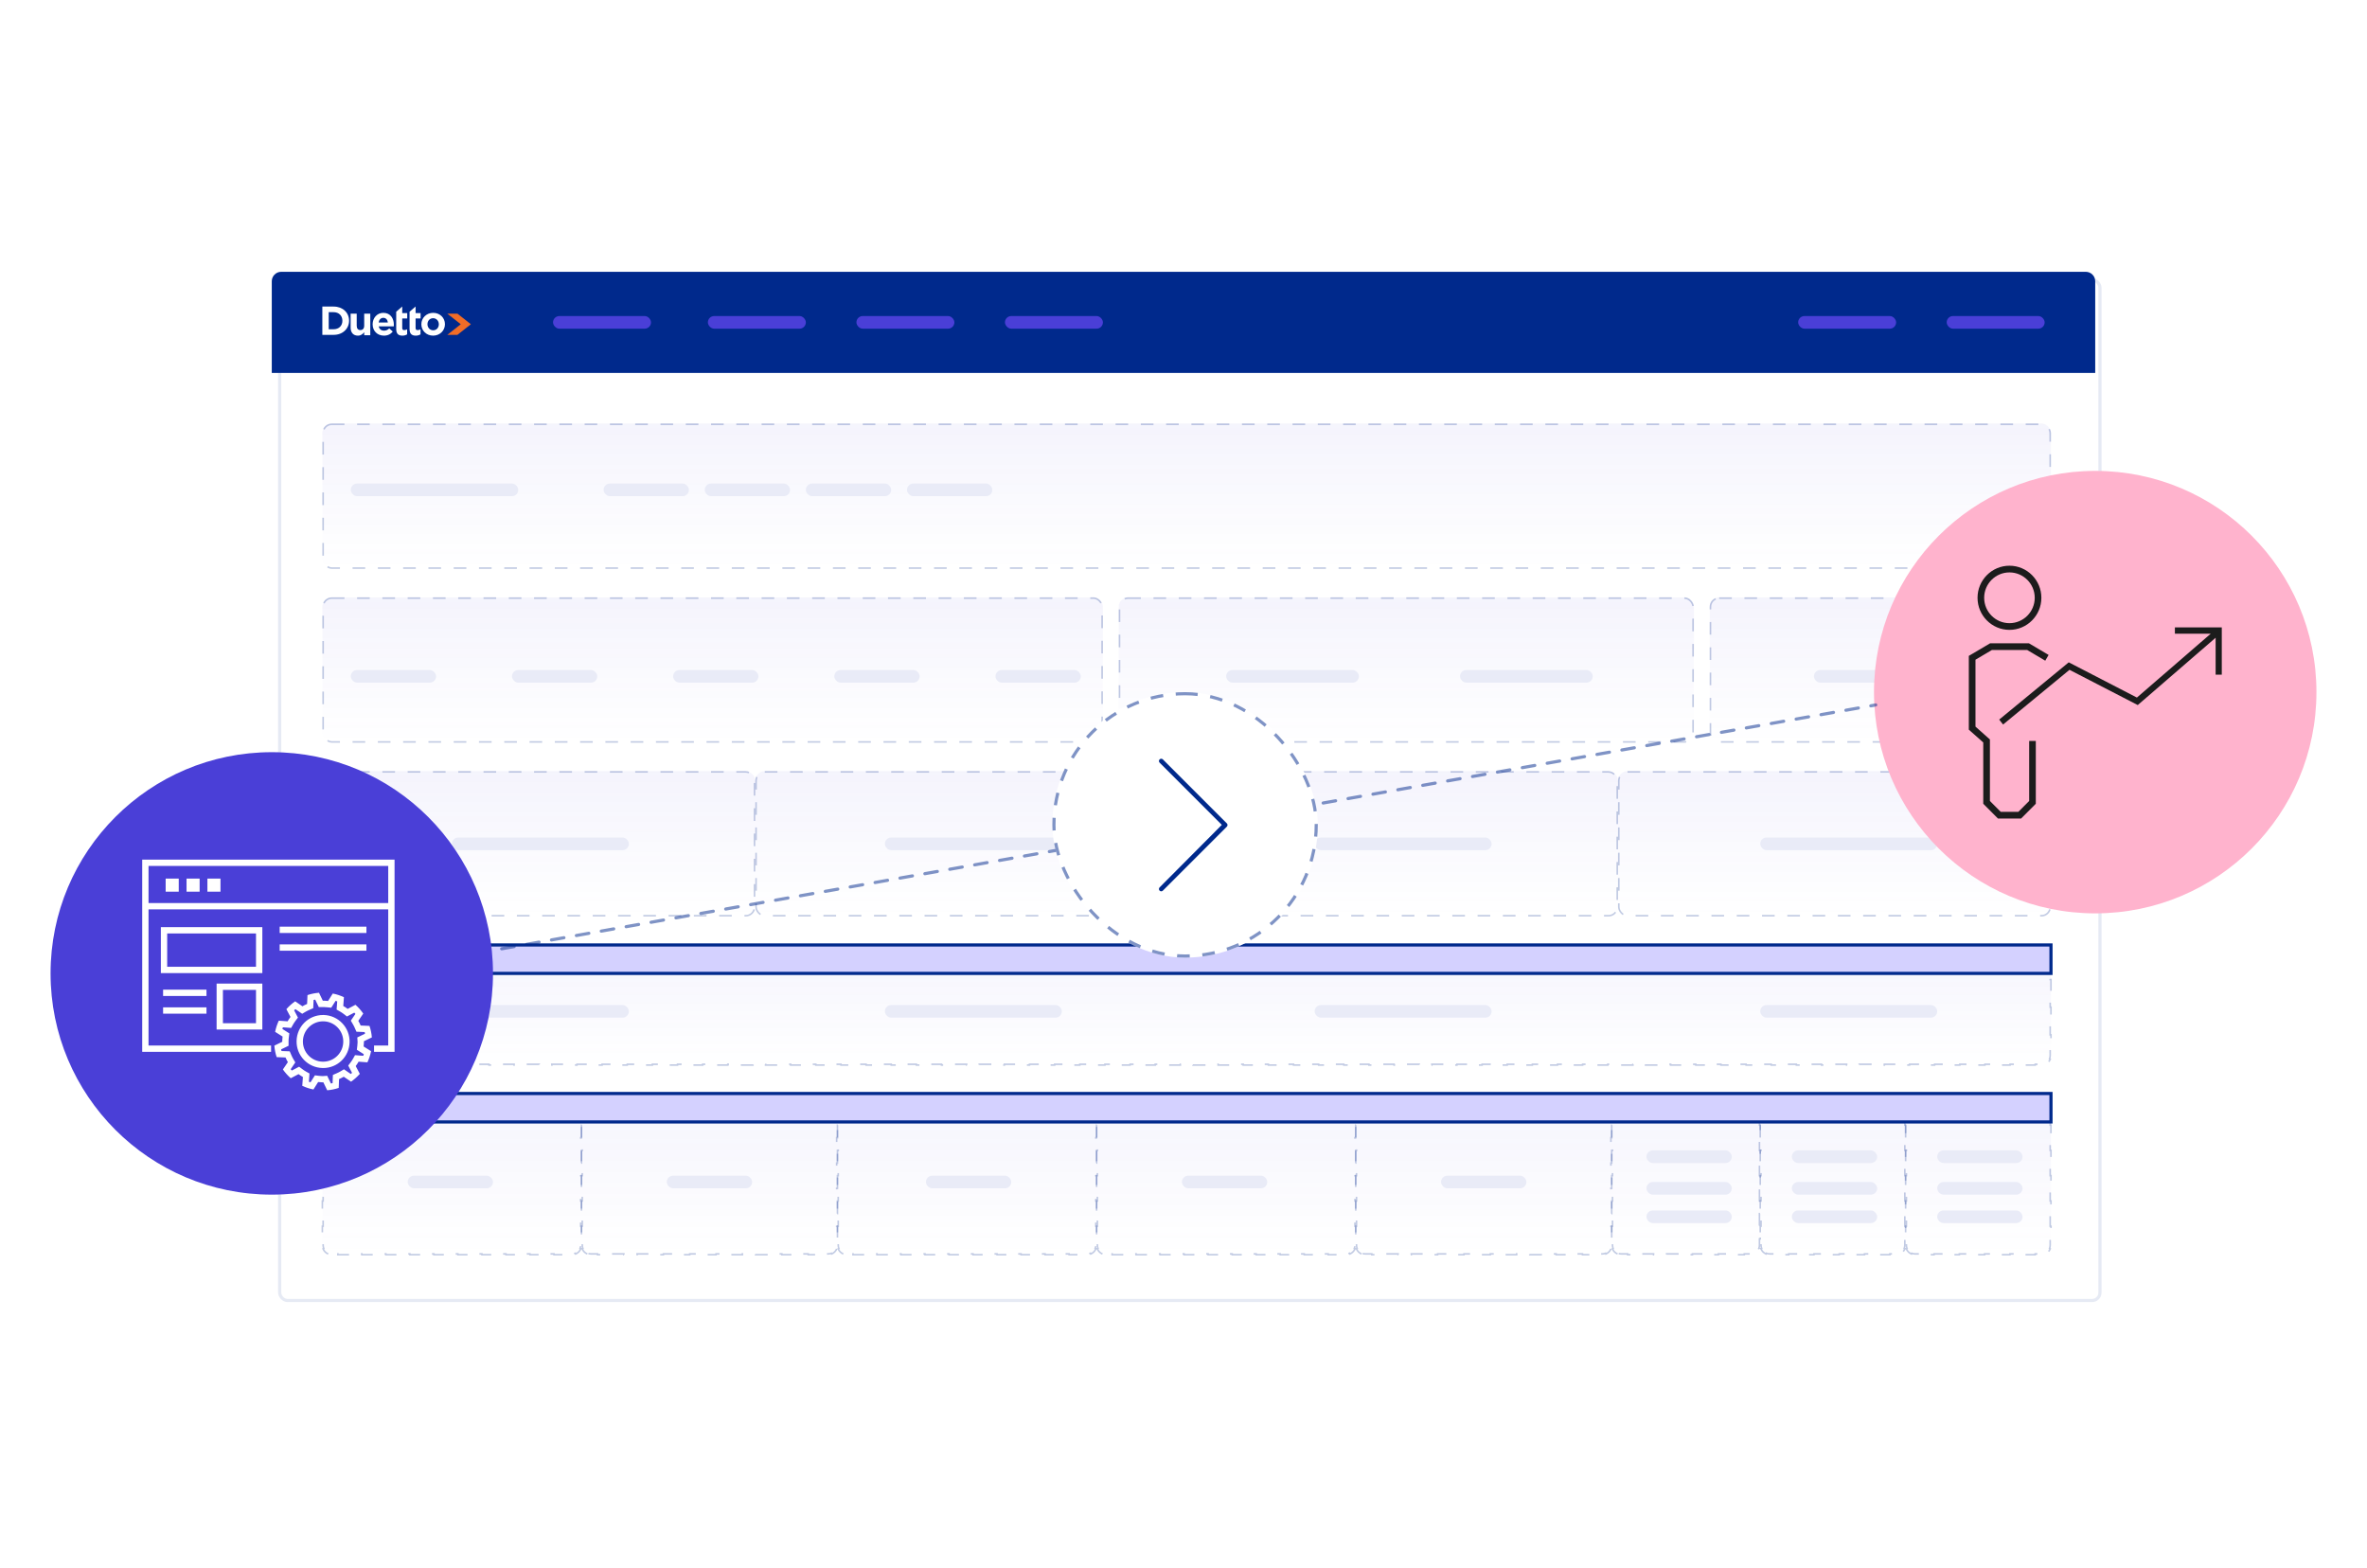 <svg width="749" height="496" viewBox="0 0 749 496" fill="none" xmlns="http://www.w3.org/2000/svg">
<g clip-path="url(#clip0_3249_3330)">
<g filter="url(#filter0_d_3249_3330)">
<rect x="86" y="86" width="577" height="324" rx="3" fill="white"/>
<rect x="86.5" y="86.5" width="576" height="323" rx="2.5" stroke="#00298C" stroke-opacity="0.1"/>
</g>
<rect x="102" y="134" width="547" height="46" rx="3" fill="url(#paint0_linear_3249_3330)"/>
<rect x="102.25" y="134.25" width="546.5" height="45.5" rx="2.75" stroke="#00298C" stroke-opacity="0.24" stroke-width="0.5" stroke-dasharray="4 4"/>
<path d="M102 299H649V334C649 335.657 647.657 337 646 337H105C103.343 337 102 335.657 102 334V299Z" fill="url(#paint1_linear_3249_3330)"/>
<path d="M103.852 336.772C103.118 336.468 102.532 335.882 102.228 335.148L102.459 335.053C102.324 334.729 102.25 334.373 102.25 334V331.812H102V327.438H102.25V323.062H102V318.688H102.25V314.312H102V309.938H102.25V305.562H102V301.188H102.25V299.25H104.011V299H108.033V299.25H112.055V299H116.077V299.25H120.099V299H124.121V299.25H128.143V299H132.165V299.25H136.187V299H140.209V299.25H144.231V299H148.253V299.25H152.275V299H156.297V299.25H160.319V299H164.341V299.25H168.364V299H172.386V299.25H176.408V299H180.43V299.25H184.452V299H188.474V299.25H192.496V299H196.518V299.25H200.54V299H204.562V299.25H208.584V299H212.606V299.25H216.628V299H220.65V299.25H224.672V299H228.694V299.25H232.717V299H236.739V299.25H240.761V299H244.783V299.25H248.805V299H252.827V299.25H256.849V299H260.871V299.25H264.893V299H268.915V299.25H272.937V299H276.959V299.25H280.981V299H285.003V299.25H289.025V299H293.048V299.25H297.07V299H301.092V299.25H305.114V299H309.136V299.25H313.158V299H317.18V299.25H321.202V299H325.224V299.25H329.246V299H333.268V299.25H337.29V299H341.312V299.25H345.334V299H349.356V299.25H353.378V299H357.401V299.25H361.423V299H365.445V299.25H369.467V299H373.489V299.25H377.511V299H381.533V299.25H385.555V299H389.577V299.25H393.599V299H397.621V299.25H401.643V299H405.665V299.25H409.687V299H413.709V299.25H417.732V299H421.754V299.25H425.776V299H429.798V299.25H433.82V299H437.842V299.25H441.864V299H445.886V299.25H449.908V299H453.93V299.25H457.952V299H461.974V299.25H465.996V299H470.018V299.25H474.04V299H478.062V299.25H482.085V299H486.107V299.25H490.129V299H494.151V299.25H498.173V299H502.195V299.25H506.217V299H510.239V299.25H514.261V299H518.283V299.25H522.305V299H526.327V299.25H530.349V299H534.371V299.25H538.393V299H542.415V299.25H546.438V299H550.46V299.25H554.482V299H558.504V299.25H562.526V299H566.548V299.25H570.57V299H574.592V299.25H578.614V299H582.636V299.25H586.658V299H590.68V299.25H594.702V299H598.724V299.25H602.746V299H606.768V299.25H610.79V299H614.812V299.25H618.835V299H622.857V299.25H626.879V299H630.901V299.25H634.923V299H638.945V299.25H642.967V299H646.989V299.25H648.75V301.188H649V305.562H648.75V309.938H649V314.312H648.75V318.688H649V323.062H648.75V327.438H649V331.812H648.75V334C648.75 334.373 648.676 334.729 648.541 335.053L648.772 335.148C648.468 335.882 647.882 336.468 647.148 336.772L647.053 336.541C646.729 336.676 646.373 336.75 646 336.75H644.011V337H640.033V336.75H636.055V337H632.077V336.75H628.099V337H624.121V336.75H620.143V337H616.165V336.75H612.187V337H608.209V336.75H604.231V337H600.253V336.75H596.275V337H592.297V336.75H588.319V337H584.341V336.75H580.364V337H576.386V336.75H572.408V337H568.43V336.75H564.452V337H560.474V336.75H556.496V337H552.518V336.75H548.54V337H544.562V336.75H540.584V337H536.606V336.75H532.628V337H528.65V336.75H524.672V337H520.694V336.75H516.717V337H512.739V336.75H508.761V337H504.783V336.75H500.805V337H496.827V336.75H492.849V337H488.871V336.75H484.893V337H480.915V336.75H476.937V337H472.959V336.75H468.981V337H465.003V336.75H461.025V337H457.048V336.75H453.07V337H449.092V336.75H445.114V337H441.136V336.75H437.158V337H433.18V336.75H429.202V337H425.224V336.75H421.246V337H417.268V336.75H413.29V337H409.312V336.75H405.334V337H401.356V336.75H397.378V337H393.401V336.75H389.423V337H385.445V336.75H381.467V337H377.489V336.75H373.511V337H369.533V336.75H365.555V337H361.577V336.75H357.599V337H353.621V336.75H349.643V337H345.665V336.75H341.687V337H337.709V336.75H333.732V337H329.754V336.75H325.776V337H321.798V336.75H317.82V337H313.842V336.75H309.864V337H305.886V336.75H301.908V337H297.93V336.75H293.952V337H289.974V336.75H285.996V337H282.018V336.75H278.04V337H274.062V336.75H270.085V337H266.107V336.75H262.129V337H258.151V336.75H254.173V337H250.195V336.75H246.217V337H242.239V336.75H238.261V337H234.283V336.75H230.305V337H226.327V336.75H222.349V337H218.371V336.75H214.393V337H210.415V336.75H206.438V337H202.46V336.75H198.482V337H194.504V336.75H190.526V337H186.548V336.75H182.57V337H178.592V336.75H174.614V337H170.636V336.75H166.658V337H162.68V336.75H158.702V337H154.724V336.75H150.746V337H146.768V336.75H142.79V337H138.812V336.75H134.835V337H130.857V336.75H126.879V337H122.901V336.75H118.923V337H114.945V336.75H110.967V337H106.989V336.75H105C104.627 336.75 104.271 336.676 103.947 336.541L103.852 336.772Z" stroke="#00298C" stroke-opacity="0.24" stroke-width="0.5" stroke-dasharray="4 4"/>
<path d="M102 346H184V394C184 395.657 182.657 397 181 397H105C103.343 397 102 395.657 102 394V346Z" fill="url(#paint2_linear_3249_3330)"/>
<path d="M103.852 396.772C103.118 396.468 102.532 395.882 102.228 395.148L102.459 395.053C102.324 394.729 102.25 394.373 102.25 394V392H102V388H102.25V384H102V380H102.25V376H102V372H102.25V368H102V364H102.25V360H102V356H102.25V352H102V348H102.25V346.25H104.05V346H108.15V346.25H112.25V346H116.35V346.25H120.45V346H124.55V346.25H128.65V346H132.75V346.25H136.85V346H140.95V346.25H145.05V346H149.15V346.25H153.25V346H157.35V346.25H161.45V346H165.55V346.25H169.65V346H173.75V346.25H177.85V346H181.95V346.25H183.75V348H184V352H183.75V356H184V360H183.75V364H184V368H183.75V372H184V376H183.75V380H184V384H183.75V388H184V392H183.75V394C183.75 394.373 183.676 394.729 183.541 395.053L183.772 395.148C183.468 395.882 182.882 396.468 182.148 396.772L182.053 396.541C181.729 396.676 181.373 396.75 181 396.75H179.1V397H175.3V396.75H171.5V397H167.7V396.75H163.9V397H160.1V396.75H156.3V397H152.5V396.75H148.7V397H144.9V396.75H141.1V397H137.3V396.75H133.5V397H129.7V396.75H125.9V397H122.1V396.75H118.3V397H114.5V396.75H110.7V397H106.9V396.75H105C104.627 396.75 104.271 396.676 103.947 396.541L103.852 396.772Z" stroke="#00298C" stroke-opacity="0.24" stroke-width="0.5" stroke-dasharray="4 4"/>
<path d="M184 346H265V394C265 395.657 263.657 397 262 397H187C185.343 397 184 395.657 184 394V346Z" fill="url(#paint3_linear_3249_3330)"/>
<path d="M185.852 396.772C185.118 396.468 184.532 395.882 184.228 395.148L184.459 395.053C184.324 394.729 184.25 394.373 184.25 394V392H184V388H184.25V384H184V380H184.25V376H184V372H184.25V368H184V364H184.25V360H184V356H184.25V352H184V348H184.25V346.25H186.025V346H190.075V346.25H194.125V346H198.175V346.25H202.225V346H206.275V346.25H210.325V346H214.375V346.25H218.425V346H222.475V346.25H226.525V346H230.575V346.25H234.625V346H238.675V346.25H242.725V346H246.775V346.25H250.825V346H254.875V346.25H258.925V346H262.975V346.25H264.75V348H265V352H264.75V356H265V360H264.75V364H265V368H264.75V372H265V376H264.75V380H265V384H264.75V388H265V392H264.75V394C264.75 394.373 264.676 394.729 264.541 395.053L264.772 395.148C264.468 395.882 263.882 396.468 263.148 396.772L263.053 396.541C262.729 396.676 262.373 396.75 262 396.75H259.917V397H255.75V396.75H251.583V397H247.417V396.75H243.25V397H239.083V396.75H234.917V397H230.75V396.75H226.583V397H222.417V396.75H218.25V397H214.083V396.75H209.917V397H205.75V396.75H201.583V397H197.417V396.75H193.25V397H189.083V396.75H187C186.627 396.75 186.271 396.676 185.947 396.541L185.852 396.772Z" stroke="#00298C" stroke-opacity="0.24" stroke-width="0.5" stroke-dasharray="4 4"/>
<path d="M265 346H347V394C347 395.657 345.657 397 344 397H268C266.343 397 265 395.657 265 394V346Z" fill="url(#paint4_linear_3249_3330)"/>
<path d="M266.852 396.772C266.118 396.468 265.532 395.882 265.228 395.148L265.459 395.053C265.324 394.729 265.25 394.373 265.25 394V392H265V388H265.25V384H265V380H265.25V376H265V372H265.25V368H265V364H265.25V360H265V356H265.25V352H265V348H265.25V346.25H267.05V346H271.15V346.25H275.25V346H279.35V346.25H283.45V346H287.55V346.25H291.65V346H295.75V346.25H299.85V346H303.95V346.25H308.05V346H312.15V346.25H316.25V346H320.35V346.25H324.45V346H328.55V346.25H332.65V346H336.75V346.25H340.85V346H344.95V346.25H346.75V348H347V352H346.75V356H347V360H346.75V364H347V368H346.75V372H347V376H346.75V380H347V384H346.75V388H347V392H346.75V394C346.75 394.373 346.676 394.729 346.541 395.053L346.772 395.148C346.468 395.882 345.882 396.468 345.148 396.772L345.053 396.541C344.729 396.676 344.373 396.75 344 396.75H342.1V397H338.3V396.75H334.5V397H330.7V396.75H326.9V397H323.1V396.75H319.3V397H315.5V396.75H311.7V397H307.9V396.75H304.1V397H300.3V396.75H296.5V397H292.7V396.75H288.9V397H285.1V396.75H281.3V397H277.5V396.75H273.7V397H269.9V396.75H268C267.627 396.75 267.271 396.676 266.947 396.541L266.852 396.772Z" stroke="#00298C" stroke-opacity="0.24" stroke-width="0.5" stroke-dasharray="4 4"/>
<path d="M347 346H429V394C429 395.657 427.657 397 426 397H350C348.343 397 347 395.657 347 394V346Z" fill="url(#paint5_linear_3249_3330)"/>
<path d="M348.852 396.772C348.118 396.468 347.532 395.882 347.228 395.148L347.459 395.053C347.324 394.729 347.25 394.373 347.25 394V392H347V388H347.25V384H347V380H347.25V376H347V372H347.25V368H347V364H347.25V360H347V356H347.25V352H347V348H347.25V346.25H349.05V346H353.15V346.25H357.25V346H361.35V346.25H365.45V346H369.55V346.25H373.65V346H377.75V346.25H381.85V346H385.95V346.25H390.05V346H394.15V346.25H398.25V346H402.35V346.25H406.45V346H410.55V346.25H414.65V346H418.75V346.25H422.85V346H426.95V346.25H428.75V348H429V352H428.75V356H429V360H428.75V364H429V368H428.75V372H429V376H428.75V380H429V384H428.75V388H429V392H428.75V394C428.75 394.373 428.676 394.729 428.541 395.053L428.772 395.148C428.468 395.882 427.882 396.468 427.148 396.772L427.053 396.541C426.729 396.676 426.373 396.75 426 396.75H424.1V397H420.3V396.75H416.5V397H412.7V396.75H408.9V397H405.1V396.75H401.3V397H397.5V396.75H393.7V397H389.9V396.75H386.1V397H382.3V396.75H378.5V397H374.7V396.75H370.9V397H367.1V396.75H363.3V397H359.5V396.75H355.7V397H351.9V396.75H350C349.627 396.75 349.271 396.676 348.947 396.541L348.852 396.772Z" stroke="#00298C" stroke-opacity="0.24" stroke-width="0.5" stroke-dasharray="4 4"/>
<path d="M429 346H510V394C510 395.657 508.657 397 507 397H432C430.343 397 429 395.657 429 394V346Z" fill="url(#paint6_linear_3249_3330)"/>
<path d="M430.852 396.772C430.118 396.468 429.532 395.882 429.228 395.148L429.459 395.053C429.324 394.729 429.25 394.373 429.25 394V392H429V388H429.25V384H429V380H429.25V376H429V372H429.25V368H429V364H429.25V360H429V356H429.25V352H429V348H429.25V346.25H431.025V346H435.075V346.25H439.125V346H443.175V346.25H447.225V346H451.275V346.25H455.325V346H459.375V346.25H463.425V346H467.475V346.25H471.525V346H475.575V346.25H479.625V346H483.675V346.25H487.725V346H491.775V346.25H495.825V346H499.875V346.25H503.925V346H507.975V346.25H509.75V348H510V352H509.75V356H510V360H509.75V364H510V368H509.75V372H510V376H509.75V380H510V384H509.75V388H510V392H509.75V394C509.75 394.373 509.676 394.729 509.541 395.053L509.772 395.148C509.468 395.882 508.882 396.468 508.148 396.772L508.053 396.541C507.729 396.676 507.373 396.75 507 396.75H504.917V397H500.75V396.75H496.583V397H492.417V396.75H488.25V397H484.083V396.75H479.917V397H475.75V396.75H471.583V397H467.417V396.75H463.25V397H459.083V396.75H454.917V397H450.75V396.75H446.583V397H442.417V396.75H438.25V397H434.083V396.75H432C431.627 396.75 431.271 396.676 430.947 396.541L430.852 396.772Z" stroke="#00298C" stroke-opacity="0.24" stroke-width="0.5" stroke-dasharray="4 4"/>
<path d="M510 346H557V394C557 395.657 555.657 397 554 397H513C511.343 397 510 395.657 510 394V346Z" fill="url(#paint7_linear_3249_3330)"/>
<path d="M511.852 396.772C511.118 396.468 510.532 395.882 510.228 395.148L510.459 395.053C510.324 394.729 510.25 394.373 510.25 394V392H510V388H510.25V384H510V380H510.25V376H510V372H510.25V368H510V364H510.25V360H510V356H510.25V352H510V348H510.25V346.25H511.958V346H515.875V346.25H519.792V346H523.708V346.25H527.625V346H531.542V346.25H535.458V346H539.375V346.25H543.292V346H547.208V346.25H551.125V346H555.042V346.25H556.75V348H557V352H556.75V356H557V360H556.75V364H557V368H556.75V372H557V376H556.75V380H557V384H556.75V388H557V392H556.75V394C556.75 394.373 556.676 394.729 556.541 395.053L556.772 395.148C556.468 395.882 555.882 396.468 555.148 396.772L555.053 396.541C554.729 396.676 554.373 396.75 554 396.75H551.95V397H547.85V396.75H543.75V397H539.65V396.75H535.55V397H531.45V396.75H527.35V397H523.25V396.75H519.15V397H515.05V396.75H513C512.627 396.75 512.271 396.676 511.947 396.541L511.852 396.772Z" stroke="#00298C" stroke-opacity="0.24" stroke-width="0.5" stroke-dasharray="4 4"/>
<path d="M557 346H603V394C603 395.657 601.657 397 600 397H560C558.343 397 557 395.657 557 394V346Z" fill="url(#paint8_linear_3249_3330)"/>
<path d="M558.852 396.772C558.118 396.468 557.532 395.882 557.228 395.148L557.459 395.053C557.324 394.729 557.25 394.373 557.25 394V392H557V388H557.25V384H557V380H557.25V376H557V372H557.25V368H557V364H557.25V360H557V356H557.25V352H557V348H557.25V346.25H558.917V346H562.75V346.25H566.583V346H570.417V346.25H574.25V346H578.083V346.25H581.917V346H585.75V346.25H589.583V346H593.417V346.25H597.25V346H601.083V346.25H602.75V348H603V352H602.75V356H603V360H602.75V364H603V368H602.75V372H603V376H602.75V380H603V384H602.75V388H603V392H602.75V394C602.75 394.373 602.676 394.729 602.541 395.053L602.772 395.148C602.468 395.882 601.882 396.468 601.148 396.772L601.053 396.541C600.729 396.676 600.373 396.75 600 396.75H598V397H594V396.75H590V397H586V396.75H582V397H578V396.75H574V397H570V396.75H566V397H562V396.75H560C559.627 396.75 559.271 396.676 558.947 396.541L558.852 396.772Z" stroke="#00298C" stroke-opacity="0.24" stroke-width="0.5" stroke-dasharray="4 4"/>
<path d="M603 346H649V394C649 395.657 647.657 397 646 397H606C604.343 397 603 395.657 603 394V346Z" fill="url(#paint9_linear_3249_3330)"/>
<path d="M604.852 396.772C604.118 396.468 603.532 395.882 603.228 395.148L603.459 395.053C603.324 394.729 603.25 394.373 603.25 394V392H603V388H603.25V384H603V380H603.25V376H603V372H603.25V368H603V364H603.25V360H603V356H603.25V352H603V348H603.25V346.25H604.917V346H608.75V346.25H612.583V346H616.417V346.25H620.25V346H624.083V346.25H627.917V346H631.75V346.25H635.583V346H639.417V346.25H643.25V346H647.083V346.25H648.75V348H649V352H648.75V356H649V360H648.75V364H649V368H648.75V372H649V376H648.75V380H649V384H648.75V388H649V392H648.75V394C648.75 394.373 648.676 394.729 648.541 395.053L648.772 395.148C648.468 395.882 647.882 396.468 647.148 396.772L647.053 396.541C646.729 396.676 646.373 396.75 646 396.75H644V397H640V396.75H636V397H632V396.75H628V397H624V396.75H620V397H616V396.75H612V397H608V396.75H606C605.627 396.75 605.271 396.676 604.947 396.541L604.852 396.772Z" stroke="#00298C" stroke-opacity="0.24" stroke-width="0.5" stroke-dasharray="4 4"/>
<rect x="102" y="189" width="247" height="46" rx="3" fill="url(#paint10_linear_3249_3330)"/>
<rect x="102.25" y="189.25" width="246.5" height="45.5" rx="2.75" stroke="#00298C" stroke-opacity="0.24" stroke-width="0.5" stroke-dasharray="4 4"/>
<rect x="102" y="244" width="137" height="46" rx="3" fill="url(#paint11_linear_3249_3330)"/>
<rect x="102.25" y="244.25" width="136.5" height="45.5" rx="2.75" stroke="#00298C" stroke-opacity="0.24" stroke-width="0.5" stroke-dasharray="4 4"/>
<rect x="239" y="244" width="137" height="46" rx="3" fill="url(#paint12_linear_3249_3330)"/>
<rect x="239.25" y="244.25" width="136.5" height="45.5" rx="2.75" stroke="#00298C" stroke-opacity="0.24" stroke-width="0.5" stroke-dasharray="4 4"/>
<rect x="376" y="244" width="136" height="46" rx="3" fill="url(#paint13_linear_3249_3330)"/>
<rect x="376.25" y="244.25" width="135.5" height="45.5" rx="2.75" stroke="#00298C" stroke-opacity="0.24" stroke-width="0.5" stroke-dasharray="4 4"/>
<rect x="512" y="244" width="137" height="46" rx="3" fill="url(#paint14_linear_3249_3330)"/>
<rect x="512.25" y="244.25" width="136.5" height="45.5" rx="2.75" stroke="#00298C" stroke-opacity="0.24" stroke-width="0.5" stroke-dasharray="4 4"/>
<rect x="102" y="299" width="547" height="9" fill="url(#paint15_linear_3249_3330)"/>
<rect x="102" y="299" width="547" height="9" stroke="#00298C"/>
<rect x="102" y="346" width="547" height="9" fill="url(#paint16_linear_3249_3330)"/>
<rect x="102" y="346" width="547" height="9" stroke="#00298C"/>
<rect x="354" y="189" width="182" height="46" rx="3" fill="url(#paint17_linear_3249_3330)"/>
<rect x="354.25" y="189.25" width="181.5" height="45.5" rx="2.75" stroke="#00298C" stroke-opacity="0.24" stroke-width="0.5" stroke-dasharray="4 4"/>
<rect x="541" y="189" width="108" height="46" rx="3" fill="url(#paint18_linear_3249_3330)"/>
<rect x="541.25" y="189.25" width="107.5" height="45.5" rx="2.75" stroke="#00298C" stroke-opacity="0.24" stroke-width="0.5" stroke-dasharray="4 4"/>
<path d="M86 89C86 87.343 87.343 86 89 86H660C661.657 86 663 87.343 663 89V118H86V89Z" fill="#00298C"/>
<rect x="175" y="100" width="31" height="4" rx="2" fill="#4A3FD7"/>
<rect x="224" y="100" width="31" height="4" rx="2" fill="#4A3FD7"/>
<rect x="271" y="100" width="31" height="4" rx="2" fill="#4A3FD7"/>
<rect x="569" y="100" width="31" height="4" rx="2" fill="#4A3FD7"/>
<rect x="318" y="100" width="31" height="4" rx="2" fill="#4A3FD7"/>
<rect x="616" y="100" width="31" height="4" rx="2" fill="#4A3FD7"/>
<path d="M144.744 105.951L141.54 105.952L145.801 102.595L141.54 99.245L144.744 99.238L149 102.596L144.744 105.951Z" fill="#F16C27"/>
<path d="M105.578 105.952H102V97H105.578C108.463 97 110.455 98.931 110.455 101.45V101.476C110.455 103.995 108.463 105.952 105.578 105.952ZM108.344 101.476C108.344 99.89 107.23 98.778 105.578 98.778H104.019V104.174H105.578C107.23 104.174 108.344 103.088 108.344 101.501V101.476Z" fill="white"/>
<path d="M115.245 106.074V105.104C114.801 105.678 114.232 106.201 113.257 106.201C111.801 106.201 110.952 105.232 110.952 103.663V99.238H112.877V103.051C112.877 103.969 113.308 104.441 114.042 104.441C114.776 104.441 115.245 103.969 115.245 103.051V99.238H117.169V106.074H115.245Z" fill="white"/>
<path d="M124.604 103.267H119.843C120.034 104.159 120.647 104.624 121.515 104.624C122.166 104.624 122.638 104.418 123.174 103.913L124.285 104.909C123.647 105.71 122.727 106.201 121.489 106.201C119.435 106.201 117.915 104.741 117.915 102.621V102.595C117.915 100.618 119.306 98.989 121.298 98.989C123.583 98.989 124.63 100.786 124.63 102.75V102.776C124.63 102.97 124.617 103.086 124.604 103.267H124.604ZM121.297 100.566C120.493 100.566 119.97 101.147 119.817 102.039H122.74C122.625 101.16 122.114 100.566 121.297 100.566Z" fill="white"/>
<path d="M137.051 106.201C134.915 106.201 133.333 104.611 133.333 102.621V102.595C133.333 100.605 134.929 98.989 137.076 98.989C139.224 98.989 140.794 100.579 140.794 102.569V102.595C140.794 104.585 139.198 106.201 137.051 106.201ZM138.864 102.595C138.864 101.574 138.131 100.683 137.051 100.683C135.97 100.683 135.263 101.548 135.263 102.569V102.595C135.263 103.616 135.996 104.508 137.076 104.508C138.157 104.508 138.864 103.642 138.864 102.621V102.595Z" fill="white"/>
<path d="M127.28 97H127.259L125.376 98.633V104.096C125.376 105.717 126.164 106.201 127.329 106.201C127.968 106.201 128.431 106.044 128.832 105.796V104.2C128.557 104.357 128.244 104.448 127.893 104.448C127.467 104.448 127.279 104.226 127.279 103.769V100.774H128.857V99.075H127.279V97H127.28Z" fill="white"/>
<path d="M131.507 97H131.49L129.603 98.635V104.096C129.603 105.717 130.392 106.201 131.557 106.201C132.195 106.201 132.659 106.044 133.06 105.796V104.2C132.784 104.357 132.471 104.448 132.12 104.448C131.694 104.448 131.507 104.226 131.507 103.769V100.774H133.085V99.075H131.507V97Z" fill="white"/>
<rect x="111" y="153" width="53" height="4" rx="2" fill="#E9EBF7"/>
<rect x="191" y="153" width="27" height="4" rx="2" fill="#E9EBF7"/>
<rect x="111" y="212" width="27" height="4" rx="2" fill="#E9EBF7"/>
<rect x="143" y="265" width="56" height="4" rx="2" fill="#E9EBF7"/>
<rect x="143" y="318" width="56" height="4" rx="2" fill="#E9EBF7"/>
<rect x="280" y="318" width="56" height="4" rx="2" fill="#E9EBF7"/>
<rect x="416" y="318" width="56" height="4" rx="2" fill="#E9EBF7"/>
<rect x="557" y="318" width="56" height="4" rx="2" fill="#E9EBF7"/>
<rect x="280" y="265" width="56" height="4" rx="2" fill="#E9EBF7"/>
<rect x="416" y="265" width="56" height="4" rx="2" fill="#E9EBF7"/>
<rect x="557" y="265" width="56" height="4" rx="2" fill="#E9EBF7"/>
<rect x="223" y="153" width="27" height="4" rx="2" fill="#E9EBF7"/>
<rect x="162" y="212" width="27" height="4" rx="2" fill="#E9EBF7"/>
<rect x="129" y="372" width="27" height="4" rx="2" fill="#E9EBF7"/>
<rect x="211" y="372" width="27" height="4" rx="2" fill="#E9EBF7"/>
<rect x="293" y="372" width="27" height="4" rx="2" fill="#E9EBF7"/>
<rect x="374" y="372" width="27" height="4" rx="2" fill="#E9EBF7"/>
<rect x="456" y="372" width="27" height="4" rx="2" fill="#E9EBF7"/>
<rect x="521" y="364" width="27" height="4" rx="2" fill="#E9EBF7"/>
<rect x="567" y="364" width="27" height="4" rx="2" fill="#E9EBF7"/>
<rect x="613" y="364" width="27" height="4" rx="2" fill="#E9EBF7"/>
<rect x="521" y="374" width="27" height="4" rx="2" fill="#E9EBF7"/>
<rect x="567" y="374" width="27" height="4" rx="2" fill="#E9EBF7"/>
<rect x="613" y="374" width="27" height="4" rx="2" fill="#E9EBF7"/>
<rect x="521" y="383" width="27" height="4" rx="2" fill="#E9EBF7"/>
<rect x="567" y="383" width="27" height="4" rx="2" fill="#E9EBF7"/>
<rect x="613" y="383" width="27" height="4" rx="2" fill="#E9EBF7"/>
<rect x="255" y="153" width="27" height="4" rx="2" fill="#E9EBF7"/>
<rect x="213" y="212" width="27" height="4" rx="2" fill="#E9EBF7"/>
<rect x="287" y="153" width="27" height="4" rx="2" fill="#E9EBF7"/>
<rect x="264" y="212" width="27" height="4" rx="2" fill="#E9EBF7"/>
<rect x="315" y="212" width="27" height="4" rx="2" fill="#E9EBF7"/>
<rect x="388" y="212" width="42" height="4" rx="2" fill="#E9EBF7"/>
<rect x="462" y="212" width="42" height="4" rx="2" fill="#E9EBF7"/>
<rect x="574" y="212" width="42" height="4" rx="2" fill="#E9EBF7"/>
<g filter="url(#filter1_d_3249_3330)">
<circle cx="663" cy="219" r="70" fill="#FFB3CD"/>
</g>
<g clip-path="url(#clip1_3249_3330)">
<path d="M635.86 199.3C630.29 199.3 625.76 194.75 625.76 189.15C625.76 183.55 630.29 179 635.86 179C641.43 179 645.96 183.55 645.96 189.15C645.96 194.75 641.43 199.3 635.86 199.3ZM635.86 181.12C631.45 181.12 627.86 184.72 627.86 189.15C627.86 193.58 631.45 197.18 635.86 197.18C640.27 197.18 643.86 193.58 643.86 189.15C643.86 184.72 640.27 181.12 635.86 181.12Z" fill="#1C1C1C"/>
<path d="M639.54 259H632.23L627.57 254.32V234.93L623 230.87V207.53L629.74 203.55H642.03L648.25 207.23L647.19 209.05L641.46 205.66H630.32L625.11 208.74V229.91L629.68 233.98V253.44L633.1 256.88H638.67L642.1 253.44V234.45H644.2V254.32L639.54 259Z" fill="#1C1C1C"/>
<path d="M703.05 198.52V213.47H701.1V201.79L676.46 223.09L654.86 211.94L633.84 229.25L632.61 227.69L654.62 209.57L676.19 220.72L699.54 200.52H688.21V198.52H703.05Z" fill="#1C1C1C"/>
</g>
<path d="M143 303L593.55 223.052" stroke="#00298C" stroke-opacity="0.5" stroke-linecap="round" stroke-dasharray="4 4"/>
<g filter="url(#filter2_d_3249_3330)">
<circle cx="86" cy="308" r="70" fill="#4A3FD7"/>
</g>
<rect x="333" y="219" width="84" height="84" rx="42" fill="white"/>
<rect x="333.5" y="219.5" width="83" height="83" rx="41.5" stroke="#00298C" stroke-opacity="0.5" stroke-dasharray="4 4"/>
<path d="M388.219 260.531C388.5 260.812 388.5 261.281 388.219 261.562L367.969 281.812C367.688 282.094 367.219 282.094 366.938 281.812C366.656 281.531 366.656 281.062 366.938 280.781L386.625 261L366.938 241.312C366.656 241.031 366.656 240.562 366.938 240.281C367.219 240 367.688 240 367.969 240.281L388.219 260.531Z" fill="#00298C"/>
<g clip-path="url(#clip2_3249_3330)">
<path d="M45 272V332.82H85.78V330.82H47V287.74H122.85V330.82H118.36V332.82H124.85V272H45ZM47 285.74V274H122.85V285.74H47Z" fill="white"/>
<path d="M56.56 278H52.42V282.14H56.56V278Z" fill="white"/>
<path d="M63.17 278H59.03V282.14H63.17V278Z" fill="white"/>
<path d="M69.77 278H65.63V282.14H69.77V278Z" fill="white"/>
<path d="M83.01 307.9H50.9V293.36H83.01V307.9ZM52.9 305.9H81.01V295.36H52.9V305.9Z" fill="white"/>
<path d="M83.01 325.76H68.54V311.22H83.01V325.76ZM70.54 323.76H81.01V313.22H70.54V323.76Z" fill="white"/>
<path d="M115.95 293.21H88.5V295.21H115.95V293.21Z" fill="white"/>
<path d="M115.95 298.82H88.5V300.82H115.95V298.82Z" fill="white"/>
<path d="M65.34 313.14H51.61V315.14H65.34V313.14Z" fill="white"/>
<path d="M65.34 318.74H51.61V320.74H65.34V318.74Z" fill="white"/>
<path d="M99.75 316.31L100.33 317.52L100.88 318.65H102.52C102.86 318.65 103.22 318.69 103.6 318.73L104.82 318.85L105.48 317.81L106.2 316.68C106.37 316.73 106.54 316.79 106.71 316.85L106.61 318.18L106.51 319.44L107.61 320.07C108.04 320.32 108.42 320.57 108.77 320.84L109.79 321.63L110.93 321.03L112.11 320.41C112.23 320.54 112.35 320.68 112.47 320.81L111.72 321.91L111.01 322.95L111.65 324.04C111.9 324.46 112.11 324.88 112.29 325.3L112.79 326.45L114.04 326.5L115.39 326.56C115.43 326.74 115.47 326.91 115.5 327.09L114.28 327.67L113.06 328.26L113.15 329.61C113.15 329.66 113.15 329.71 113.15 329.76V329.81V329.86C113.15 330.2 113.12 330.55 113.07 330.9L112.92 332.16L113.99 332.84L115.12 333.56C115.07 333.73 115.01 333.9 114.95 334.07L113.61 333.97L112.34 333.87L111.72 334.98C111.5 335.37 111.24 335.77 110.95 336.15L110.19 337.16L110.78 338.28L111.4 339.46C111.27 339.58 111.13 339.7 111 339.82L109.89 339.06L108.84 338.34L107.75 338.99C107.37 339.21 106.95 339.43 106.5 339.62L105.34 340.12L105.29 341.38L105.24 342.72C105.06 342.76 104.89 342.8 104.71 342.83L104.12 341.61L103.53 340.39L102.18 340.49H102.11H102.04H101.99H101.94C101.59 340.49 101.24 340.46 100.91 340.41L99.65 340.25L98.97 341.32L98.25 342.45C98.08 342.4 97.91 342.34 97.74 342.28L97.84 340.93L97.93 339.67L96.82 339.05C96.45 338.84 96.07 338.59 95.66 338.28L94.65 337.52L93.53 338.11L92.35 338.73C92.22 338.6 92.1 338.46 91.98 338.32L92.73 337.21L93.45 336.16L92.8 335.07C92.59 334.72 92.4 334.33 92.18 333.82L91.68 332.66L90.42 332.61L89.07 332.56C89.03 332.39 89 332.21 88.96 332.03L90.18 331.44L91.31 330.89V329.27C91.31 328.91 91.36 328.54 91.4 328.23L91.55 326.97L90.48 326.29L89.35 325.57C89.4 325.4 89.46 325.23 89.52 325.06L90.87 325.16L92.13 325.25L92.75 324.15C92.96 323.78 93.21 323.4 93.52 322.99L94.28 321.98L93.69 320.86L93.07 319.67C93.2 319.55 93.34 319.43 93.48 319.31L94.58 320.06L95.62 320.77L96.71 320.13C97.09 319.91 97.5 319.7 97.97 319.5L99.12 319L99.17 317.75L99.23 316.4C99.4 316.36 99.58 316.33 99.76 316.29M102.25 337.94C106.82 337.94 110.5 334.36 110.62 329.78C110.75 325.16 107.09 321.3 102.46 321.16C102.39 321.16 102.31 321.16 102.24 321.16C97.66 321.16 93.98 324.75 93.85 329.33C93.79 331.57 94.61 333.7 96.15 335.32C97.69 336.94 99.78 337.87 102.01 337.93C102.09 337.93 102.17 337.93 102.25 337.93M100.94 314.12C99.68 314.22 98.46 314.47 97.3 314.86L97.18 317.66C96.67 317.88 96.18 318.12 95.7 318.4L93.4 316.83C92.38 317.54 91.44 318.38 90.62 319.31L91.92 321.78C91.59 322.22 91.28 322.68 91.01 323.16L88.22 322.96C87.7 324.07 87.31 325.25 87.06 326.49L89.42 327.98C89.37 328.39 89.33 328.79 89.32 329.21V329.63L86.81 330.85C86.91 332.11 87.16 333.33 87.55 334.49L90.35 334.6C90.57 335.11 90.81 335.61 91.09 336.08L89.52 338.39C90.23 339.41 91.07 340.34 92 341.17L94.47 339.87C94.91 340.2 95.37 340.51 95.85 340.78L95.65 343.57C96.76 344.09 97.94 344.48 99.18 344.73L100.67 342.37C101.07 342.42 101.48 342.45 101.9 342.46C101.97 342.46 102.04 342.46 102.11 342.46C102.18 342.46 102.25 342.46 102.32 342.46L103.54 344.98C104.8 344.88 106.02 344.62 107.18 344.23L107.29 341.44C107.8 341.22 108.3 340.97 108.77 340.69L111.08 342.26C112.1 341.55 113.03 340.72 113.86 339.79L112.56 337.32C112.89 336.88 113.2 336.41 113.47 335.93L116.26 336.14C116.78 335.03 117.17 333.85 117.42 332.61L115.06 331.12C115.11 330.71 115.14 330.3 115.15 329.89C115.16 329.75 115.16 329.61 115.15 329.46L117.67 328.25C117.57 326.99 117.31 325.77 116.92 324.61L114.13 324.49C113.91 323.98 113.66 323.49 113.38 323.01L114.95 320.71C114.24 319.69 113.41 318.75 112.48 317.93L110.01 319.23C109.57 318.89 109.11 318.59 108.62 318.31L108.83 315.53C107.72 315.01 106.54 314.61 105.3 314.37L103.81 316.72C103.4 316.68 102.99 316.64 102.58 316.63H102.15L100.94 314.12ZM102.25 335.93C102.19 335.93 102.13 335.93 102.07 335.93C98.54 335.84 95.76 332.91 95.85 329.38C95.95 325.91 98.79 323.16 102.24 323.16C102.3 323.16 102.35 323.16 102.41 323.16C105.93 323.26 108.72 326.19 108.62 329.72C108.53 333.18 105.7 335.93 102.25 335.93Z" fill="white"/>
</g>
</g>
<defs>
<filter id="filter0_d_3249_3330" x="65" y="65" width="623" height="370" filterUnits="userSpaceOnUse" color-interpolation-filters="sRGB">
<feFlood flood-opacity="0" result="BackgroundImageFix"/>
<feColorMatrix in="SourceAlpha" type="matrix" values="0 0 0 0 0 0 0 0 0 0 0 0 0 0 0 0 0 0 127 0" result="hardAlpha"/>
<feMorphology radius="8" operator="dilate" in="SourceAlpha" result="effect1_dropShadow_3249_3330"/>
<feOffset dx="2" dy="2"/>
<feGaussianBlur stdDeviation="7.5"/>
<feComposite in2="hardAlpha" operator="out"/>
<feColorMatrix type="matrix" values="0 0 0 0 0.198 0 0 0 0 0.157 0 0 0 0 0.771 0 0 0 0.05 0"/>
<feBlend mode="normal" in2="BackgroundImageFix" result="effect1_dropShadow_3249_3330"/>
<feBlend mode="normal" in="SourceGraphic" in2="effect1_dropShadow_3249_3330" result="shape"/>
</filter>
<filter id="filter1_d_3249_3330" x="573" y="129" width="180" height="180" filterUnits="userSpaceOnUse" color-interpolation-filters="sRGB">
<feFlood flood-opacity="0" result="BackgroundImageFix"/>
<feColorMatrix in="SourceAlpha" type="matrix" values="0 0 0 0 0 0 0 0 0 0 0 0 0 0 0 0 0 0 127 0" result="hardAlpha"/>
<feOffset/>
<feGaussianBlur stdDeviation="10"/>
<feComposite in2="hardAlpha" operator="out"/>
<feColorMatrix type="matrix" values="0 0 0 0 0 0 0 0 0 0.161 0 0 0 0 0.549 0 0 0 0.2 0"/>
<feBlend mode="normal" in2="BackgroundImageFix" result="effect1_dropShadow_3249_3330"/>
<feBlend mode="normal" in="SourceGraphic" in2="effect1_dropShadow_3249_3330" result="shape"/>
</filter>
<filter id="filter2_d_3249_3330" x="-4" y="218" width="180" height="180" filterUnits="userSpaceOnUse" color-interpolation-filters="sRGB">
<feFlood flood-opacity="0" result="BackgroundImageFix"/>
<feColorMatrix in="SourceAlpha" type="matrix" values="0 0 0 0 0 0 0 0 0 0 0 0 0 0 0 0 0 0 127 0" result="hardAlpha"/>
<feOffset/>
<feGaussianBlur stdDeviation="10"/>
<feComposite in2="hardAlpha" operator="out"/>
<feColorMatrix type="matrix" values="0 0 0 0 0 0 0 0 0 0.161 0 0 0 0 0.549 0 0 0 0.2 0"/>
<feBlend mode="normal" in2="BackgroundImageFix" result="effect1_dropShadow_3249_3330"/>
<feBlend mode="normal" in="SourceGraphic" in2="effect1_dropShadow_3249_3330" result="shape"/>
</filter>
<linearGradient id="paint0_linear_3249_3330" x1="375.5" y1="131.885" x2="375.5" y2="180" gradientUnits="userSpaceOnUse">
<stop stop-color="#4A3FD7" stop-opacity="0.06"/>
<stop offset="1" stop-color="#4A3FD7" stop-opacity="0"/>
</linearGradient>
<linearGradient id="paint1_linear_3249_3330" x1="375.5" y1="297.253" x2="375.5" y2="337" gradientUnits="userSpaceOnUse">
<stop stop-color="#4A3FD7" stop-opacity="0.06"/>
<stop offset="1" stop-color="#4A3FD7" stop-opacity="0"/>
</linearGradient>
<linearGradient id="paint2_linear_3249_3330" x1="143" y1="343.655" x2="143" y2="397" gradientUnits="userSpaceOnUse">
<stop stop-color="#4A3FD7" stop-opacity="0.06"/>
<stop offset="1" stop-color="#4A3FD7" stop-opacity="0"/>
</linearGradient>
<linearGradient id="paint3_linear_3249_3330" x1="224.5" y1="343.655" x2="224.5" y2="397" gradientUnits="userSpaceOnUse">
<stop stop-color="#4A3FD7" stop-opacity="0.06"/>
<stop offset="1" stop-color="#4A3FD7" stop-opacity="0"/>
</linearGradient>
<linearGradient id="paint4_linear_3249_3330" x1="306" y1="343.655" x2="306" y2="397" gradientUnits="userSpaceOnUse">
<stop stop-color="#4A3FD7" stop-opacity="0.06"/>
<stop offset="1" stop-color="#4A3FD7" stop-opacity="0"/>
</linearGradient>
<linearGradient id="paint5_linear_3249_3330" x1="388" y1="343.655" x2="388" y2="397" gradientUnits="userSpaceOnUse">
<stop stop-color="#4A3FD7" stop-opacity="0.06"/>
<stop offset="1" stop-color="#4A3FD7" stop-opacity="0"/>
</linearGradient>
<linearGradient id="paint6_linear_3249_3330" x1="469.5" y1="343.655" x2="469.5" y2="397" gradientUnits="userSpaceOnUse">
<stop stop-color="#4A3FD7" stop-opacity="0.06"/>
<stop offset="1" stop-color="#4A3FD7" stop-opacity="0"/>
</linearGradient>
<linearGradient id="paint7_linear_3249_3330" x1="533.5" y1="343.655" x2="533.5" y2="397" gradientUnits="userSpaceOnUse">
<stop stop-color="#4A3FD7" stop-opacity="0.06"/>
<stop offset="1" stop-color="#4A3FD7" stop-opacity="0"/>
</linearGradient>
<linearGradient id="paint8_linear_3249_3330" x1="580" y1="343.655" x2="580" y2="397" gradientUnits="userSpaceOnUse">
<stop stop-color="#4A3FD7" stop-opacity="0.06"/>
<stop offset="1" stop-color="#4A3FD7" stop-opacity="0"/>
</linearGradient>
<linearGradient id="paint9_linear_3249_3330" x1="626" y1="343.655" x2="626" y2="397" gradientUnits="userSpaceOnUse">
<stop stop-color="#4A3FD7" stop-opacity="0.06"/>
<stop offset="1" stop-color="#4A3FD7" stop-opacity="0"/>
</linearGradient>
<linearGradient id="paint10_linear_3249_3330" x1="225.5" y1="186.885" x2="225.5" y2="235" gradientUnits="userSpaceOnUse">
<stop stop-color="#4A3FD7" stop-opacity="0.06"/>
<stop offset="1" stop-color="#4A3FD7" stop-opacity="0"/>
</linearGradient>
<linearGradient id="paint11_linear_3249_3330" x1="170.5" y1="241.885" x2="170.5" y2="290" gradientUnits="userSpaceOnUse">
<stop stop-color="#4A3FD7" stop-opacity="0.06"/>
<stop offset="1" stop-color="#4A3FD7" stop-opacity="0"/>
</linearGradient>
<linearGradient id="paint12_linear_3249_3330" x1="307.5" y1="241.885" x2="307.5" y2="290" gradientUnits="userSpaceOnUse">
<stop stop-color="#4A3FD7" stop-opacity="0.06"/>
<stop offset="1" stop-color="#4A3FD7" stop-opacity="0"/>
</linearGradient>
<linearGradient id="paint13_linear_3249_3330" x1="444" y1="241.885" x2="444" y2="290" gradientUnits="userSpaceOnUse">
<stop stop-color="#4A3FD7" stop-opacity="0.06"/>
<stop offset="1" stop-color="#4A3FD7" stop-opacity="0"/>
</linearGradient>
<linearGradient id="paint14_linear_3249_3330" x1="580.5" y1="241.885" x2="580.5" y2="290" gradientUnits="userSpaceOnUse">
<stop stop-color="#4A3FD7" stop-opacity="0.06"/>
<stop offset="1" stop-color="#4A3FD7" stop-opacity="0"/>
</linearGradient>
<linearGradient id="paint15_linear_3249_3330" x1="375.5" y1="298.586" x2="375.5" y2="308" gradientUnits="userSpaceOnUse">
<stop stop-color="#D4D1FF"/>
</linearGradient>
<linearGradient id="paint16_linear_3249_3330" x1="375.5" y1="345.586" x2="375.5" y2="355" gradientUnits="userSpaceOnUse">
<stop stop-color="#D4D1FF"/>
</linearGradient>
<linearGradient id="paint17_linear_3249_3330" x1="445" y1="186.885" x2="445" y2="235" gradientUnits="userSpaceOnUse">
<stop stop-color="#4A3FD7" stop-opacity="0.06"/>
<stop offset="1" stop-color="#4A3FD7" stop-opacity="0"/>
</linearGradient>
<linearGradient id="paint18_linear_3249_3330" x1="595" y1="186.885" x2="595" y2="235" gradientUnits="userSpaceOnUse">
<stop stop-color="#4A3FD7" stop-opacity="0.06"/>
<stop offset="1" stop-color="#4A3FD7" stop-opacity="0"/>
</linearGradient>
<clipPath id="clip0_3249_3330">
<rect width="749" height="496" fill="white"/>
</clipPath>
<clipPath id="clip1_3249_3330">
<rect width="80.05" height="80" fill="white" transform="translate(623 179)"/>
</clipPath>
<clipPath id="clip2_3249_3330">
<rect width="79.85" height="74.05" fill="white" transform="translate(45 272)"/>
</clipPath>
</defs>
</svg>
